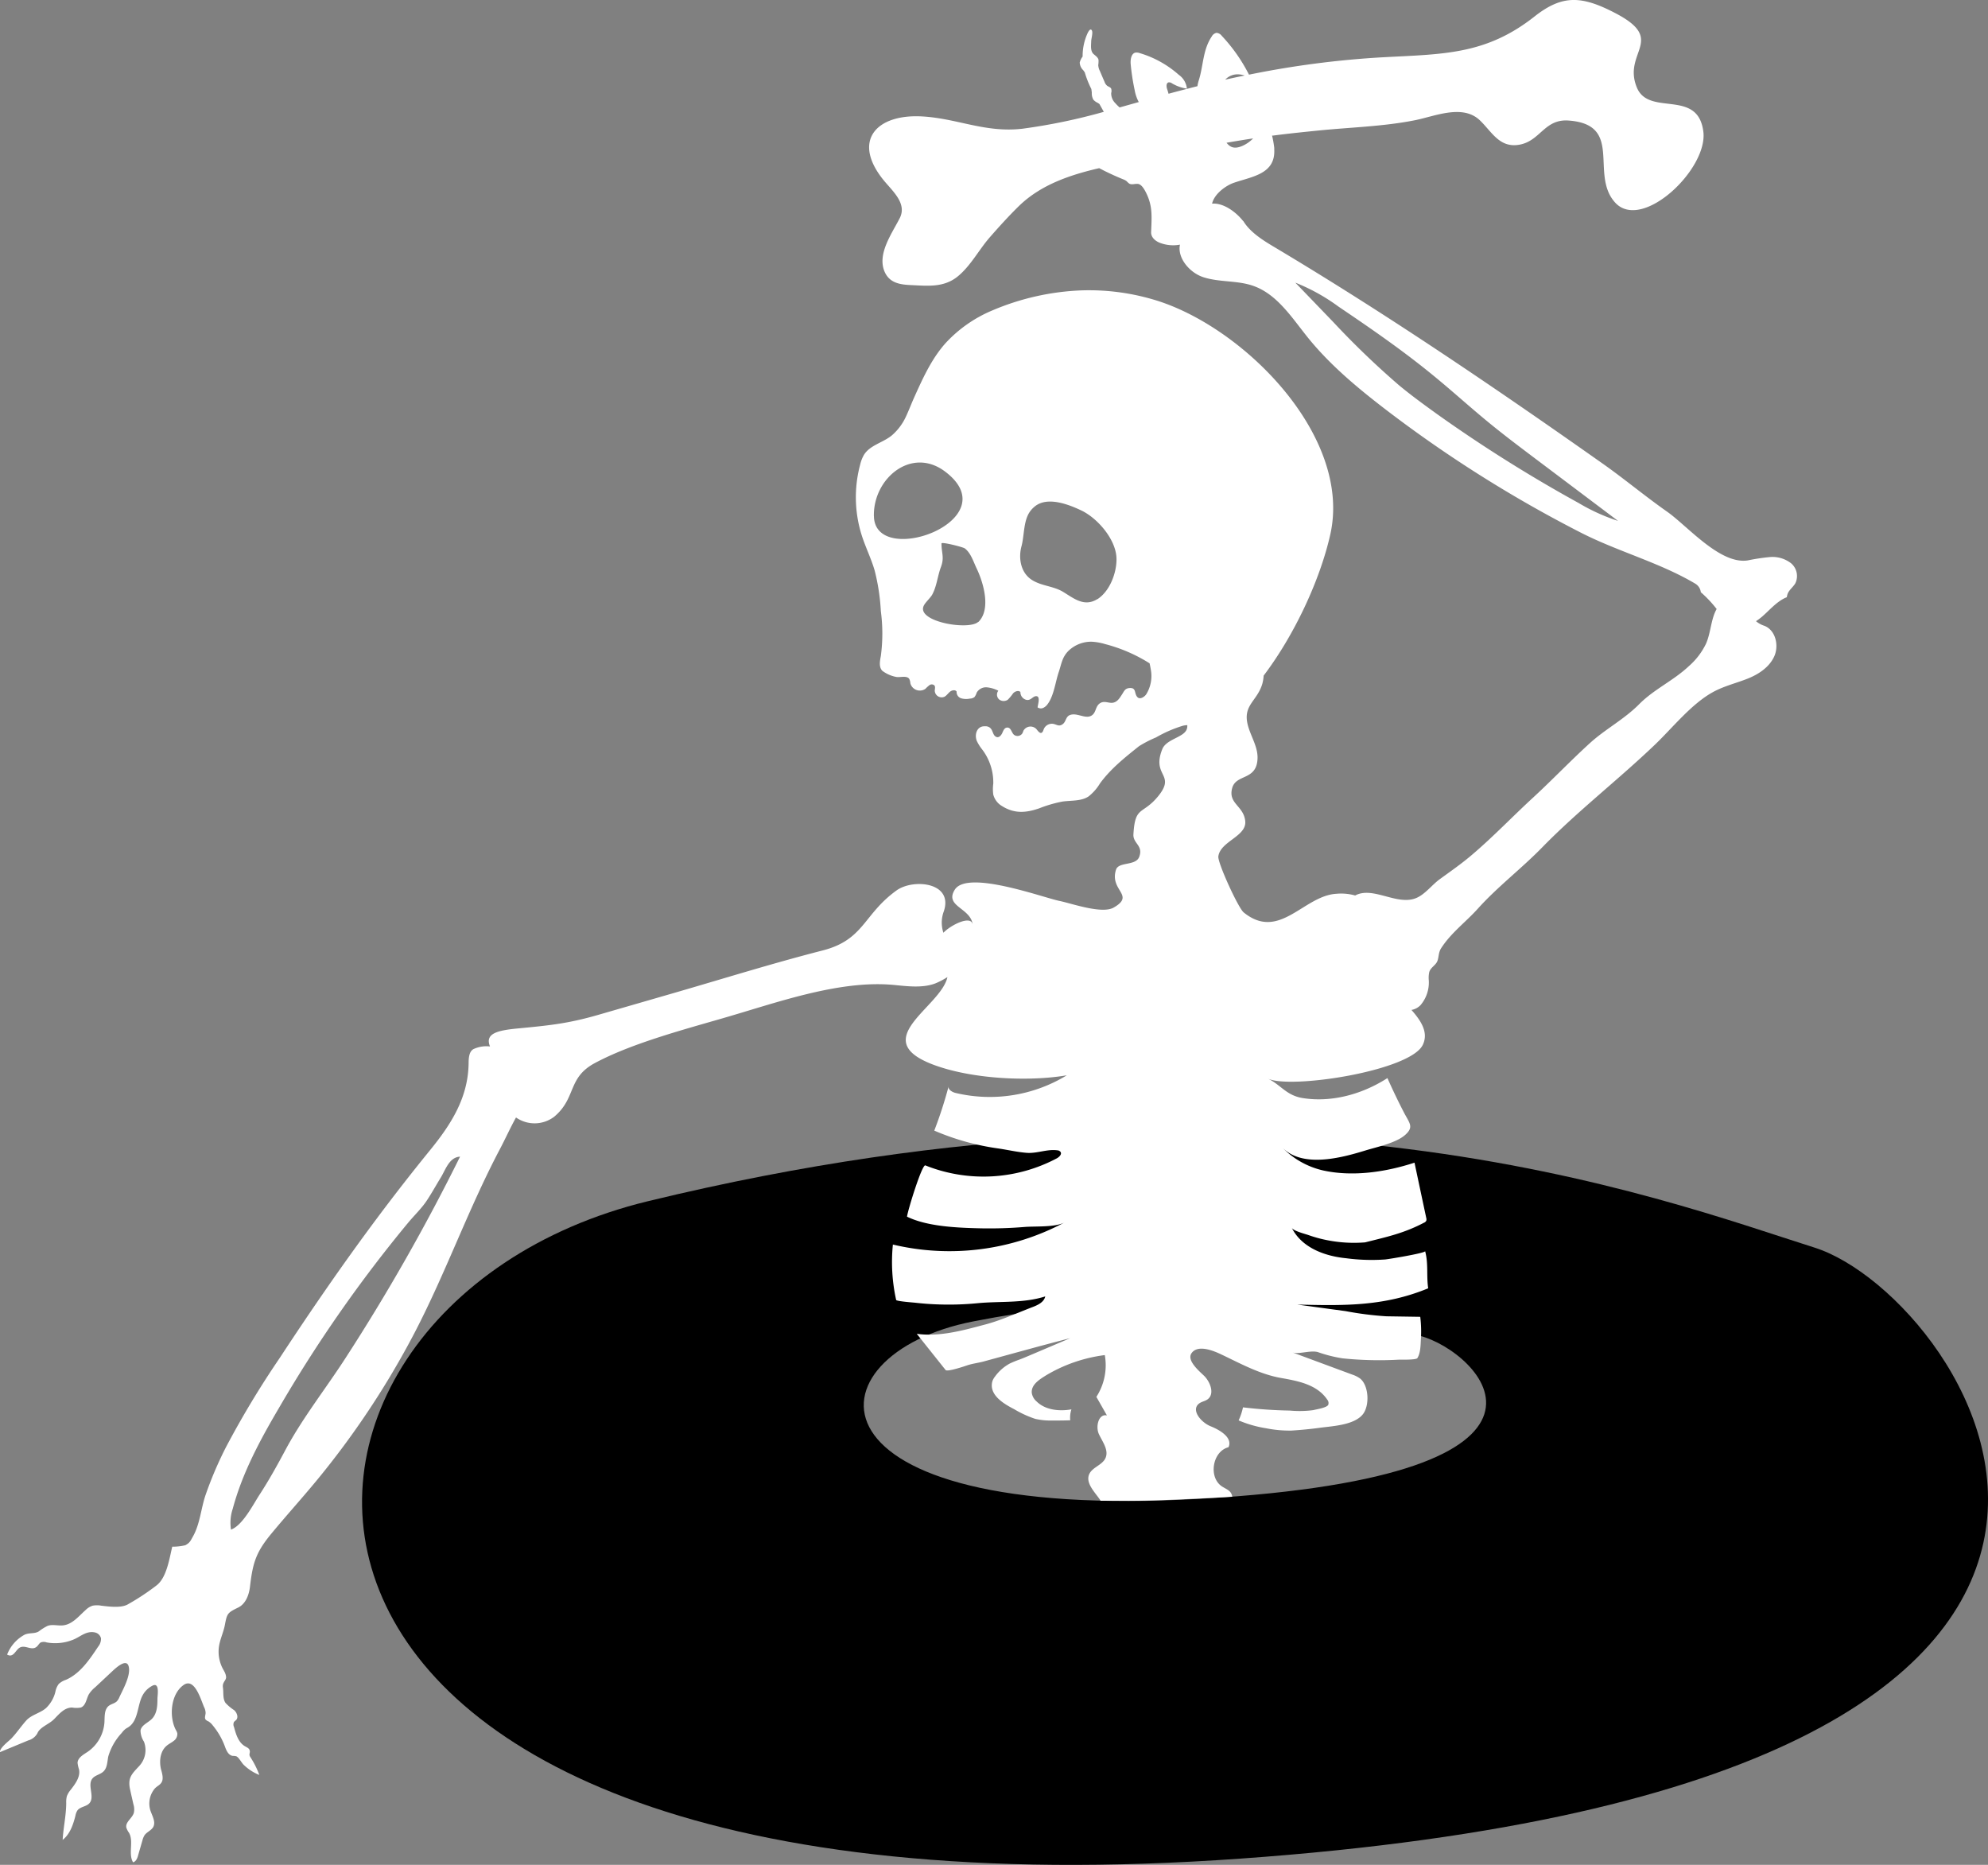 <?xml version="1.0" encoding="UTF-8"?> <svg xmlns="http://www.w3.org/2000/svg" viewBox="0 0 457.23 428.85"><rect x="0" y="0" width="457.23" height="428.85" fill="#808080" stroke="none"/> <defs> <style>.cls-1{fill:#fff;}</style> </defs> <g id="Layer_2" data-name="Layer 2"> <path d="M417.32,286.9C381.77,275.67,293.11,241.26,149,276.24,48.39,300.67,41.39,444.74,285.35,427.41S452.87,298.13,417.32,286.9ZM276,344.67c-93.37,5.34-90.69-33.26-52.18-40.79,55.15-10.78,89.09-.17,102.69,3.29S369.41,339.32,276,344.67Z"></path> <path class="cls-1" d="M205.57,226.5c3.06.29,6.56.77,9.52-.34a17.1,17.1,0,0,0,2.8-1.46v.06c-1.57,6.89-18.44,14.3-3.31,20.05,8.68,3.29,21.83,4,30.78,2.47a34,34,0,0,1-25.57,4.06c-.86-.2-1.92-.87-1.57-1.68A98.78,98.78,0,0,1,214.88,260a56.83,56.83,0,0,0,14.76,4.11c2.11.31,4.44.85,6.52,1,2.36.18,4.67-.9,7-.58a1,1,0,0,1,.75.36c.37.53-.28,1.17-.84,1.48A36,36,0,0,1,212.83,268c-.77-.32-4.08,10.45-4.22,11.79,4.73,2.31,11.73,2.56,16.93,2.68a99,99,0,0,0,10.19-.32c2.46-.19,7,.12,9.16-1.06a56.31,56.31,0,0,1-39.53,5.11,40.4,40.4,0,0,0,.75,12.74c.07.31,3.95.59,4.4.64,1.6.18,3.21.31,4.83.37a68.24,68.24,0,0,0,9.48-.26c5.2-.5,10.52.05,15.58-1.56-.28,1.32-1.71,2-3,2.48-3.83,1.47-7.36,3.12-11.35,4.12-5,1.34-10.1,2.69-15.2,2l6.63,8.32c.39.49,4.45-.89,5-1.08,1.41-.46,2.77-.57,4.19-1,6.49-1.76,13-3.59,19.48-5.24l-9.06,3.85c-.87.37-1.73.74-2.61,1.07a22.24,22.24,0,0,0-2.21.9,10.18,10.18,0,0,0-3.42,3,3.84,3.84,0,0,0-.58,1c-1,3.27,2.82,5.39,5,6.52a24.58,24.58,0,0,0,4.84,2.22,15.83,15.83,0,0,0,3.77.38c1.42,0,2.84,0,4.27-.06a6.11,6.11,0,0,1,.27-2.51c-2.8.5-6,.16-8-1.81a3.22,3.22,0,0,1-1.12-2c-.14-1.93,1.86-3.11,3.27-4a34.87,34.87,0,0,1,13.53-4.67,13.4,13.4,0,0,1-1.94,9.61l2.43,4.27c-1.91-.45-2.67,2.54-1.84,4.31s2.3,3.66,1.52,5.46-3.46,2.19-3.91,4.2,1.81,4.06,2.78,5.65c2,0,5.82,0,7.83,0,6.14,0,22.46-.89,22.45-.93-.24-1.35-1.07-1.57-2.24-2.28-3.32-2-2.4-8.14,1.37-9.1,1-2.17-1.89-3.93-4.09-4.81s-4.57-3.68-2.74-5.19c.58-.48,1.4-.57,2-1,1.66-1.18.72-3.86-.69-5.33-1-1-4.16-3.54-3-5.27,1.45-2.13,5.18-.54,6.88.27,4.42,2.1,8.83,4.54,13.7,5.4,3.87.69,8.29,1.47,10.66,5a1.19,1.19,0,0,1,.21,1.2c-.39.66-2.65,1-3.45,1.2a23.81,23.81,0,0,1-5.34.1,105.7,105.7,0,0,1-10.81-.74,14.14,14.14,0,0,1-1,3,26.72,26.72,0,0,0,6.32,1.81,27.33,27.33,0,0,0,5.83.53c2.23-.14,4.46-.36,6.67-.66,2.86-.38,7.73-.61,9.72-3.05,1.64-2,1.42-6.68-.62-8.27a6.6,6.6,0,0,0-1.8-.9L297.23,311c1.4.53,4.12-.55,5.86-.07a31.93,31.93,0,0,0,5.7,1.44,82.27,82.27,0,0,0,8.6.43c1.47,0,2.94-.05,4.41-.13.57,0,3.92.08,4.19-.36.75-1.19.73-3,.81-4.34a27.67,27.67,0,0,0-.15-5.15l-7.79-.12a76.35,76.35,0,0,1-9.38-1.19L298.37,300c10.73.27,20,.44,30.11-3.74-.44-2.85.08-5.66-.71-8.54.12.44-8.4,1.84-9.17,1.91a44.56,44.56,0,0,1-9-.28c-4.82-.47-10.19-2.37-12.5-7,.36.73,3.11,1.41,3.87,1.68a29.53,29.53,0,0,0,4.24,1.16,31.71,31.71,0,0,0,8.75.51c5.07-1.28,8.84-2.06,13.53-4.51a1,1,0,0,0,.55-.48,1.08,1.08,0,0,0,0-.59q-1.36-6.37-2.71-12.75c-6.54,2.14-14.11,3.29-20.93,1.81a18.9,18.9,0,0,1-9.5-5.32c4.63,4.81,13.59,2.41,19.06.73,2.63-.81,7.11-1.73,9.21-3.59s1-2.7-.34-5.3-2.56-5.15-3.73-7.78c-5.69,3.67-12.79,5.68-19.52,4.59-3.75-.61-5-3.05-8-4.48,5.17,2.5,32.85-1.75,35.67-7.78,1.32-2.81-.36-5.44-2.62-8a3.84,3.84,0,0,0,2.08-1.1,8.06,8.06,0,0,0,1.91-5.64,6.32,6.32,0,0,1,.11-2c.32-1,1.32-1.45,1.77-2.31s.27-2.06.93-3.11c2.31-3.59,5.64-6,8.43-9.09,4.61-5.13,10.17-9.32,15-14.3,8.11-8.28,17.25-15.32,25.68-23.37,4.11-3.91,8.46-9.47,13.48-12.2,2.43-1.33,5.18-2,7.76-3s5.11-2.63,6.27-5.15.33-6.07-2.26-7.07a5.7,5.7,0,0,1-1.92-1.06,14.57,14.57,0,0,0,1.44-1.08c1.69-1.47,3.17-3.26,5.21-4.25l.45-.19c0-.18.06-.37.11-.57.26-1,1.29-1.69,1.83-2.61a3.84,3.84,0,0,0-1-4.64,7,7,0,0,0-4.83-1.41,46,46,0,0,0-5.09.77c-6.38,1-13.86-7.91-18.6-11.23-5.05-3.54-9.79-7.51-14.83-11.06-24.73-17.43-49.78-34.46-75.78-49.95-2.39-1.43-5.26-3.25-6.78-5.73l-.17-.17c-1.55-1.94-4.4-4.11-7.05-3.9,0-.13.06-.25.1-.38.66-2,3.05-3.78,4.94-4.43,4.19-1.44,9.53-2,9.25-7.62,0-.13,0-.26,0-.4a24.48,24.48,0,0,0-.5-2.82l.21,0c3.37-.44,6.75-.79,10.13-1.13,7.44-.77,15.28-.94,22.61-2.42,4.48-.9,10.85-3.72,14.8,0,2.81,2.66,4.58,6.57,9.31,5.61s5.64-6,11.27-5.51c12.59,1,4.68,12.41,10.58,18.86,6.17,6.74,21.38-7.7,20.28-16.33-1.27-9.95-12.42-3.42-15.26-10.06C373.06,12,383.37,9.26,371.67,3.1c-7.9-4.15-12.34-4.35-18.76.71-11.21,8.83-21,8.61-34.84,9.36a214,214,0,0,0-30.81,4A37.94,37.94,0,0,0,281,8.24a1.7,1.7,0,0,0-1.19-.69,1.62,1.62,0,0,0-1.12.85c-2.09,3.12-1.9,6.74-3,10.15a9.57,9.57,0,0,0-.29,1.27q-3,.76-6.1,1.59l-.54.15c-.11-.4-.21-.74-.3-1-.22-.59-.29-1.49.33-1.62a1.16,1.16,0,0,1,.8.25,9.55,9.55,0,0,0,3.39,1.2,4.39,4.39,0,0,0-1.86-3.18,23.7,23.7,0,0,0-9-5,2.12,2.12,0,0,0-.93-.12c-1,.17-1.23,1.58-1.14,2.64a51.18,51.18,0,0,0,.92,6,9.08,9.08,0,0,0,.94,2.74l-4.41,1.24a11.9,11.9,0,0,1-1-1,3.15,3.15,0,0,1-.93-2.31,1.78,1.78,0,0,0,0-1c-.17-.36-.63-.45-.94-.69a2.05,2.05,0,0,1-.61-.94c-.36-.81-.7-1.62-1.05-2.44a3.47,3.47,0,0,1-.38-1.36,5.7,5.7,0,0,0,.06-1.23c-.14-.57-.7-.92-1.14-1.31-.76-.7-.56-2-.54-2.91,0-.65.46-2,.14-2.54s-.76.2-1,.72A12.52,12.52,0,0,0,249,13a3.92,3.92,0,0,0-.67,1.38,2.63,2.63,0,0,0,.82,1.78c.12.17.24.33.35.51A21.86,21.86,0,0,0,251,20.46c.05.3.09.6.11.9a2.89,2.89,0,0,0,.37,1.58,3.28,3.28,0,0,0,1,.72,3.83,3.83,0,0,1,.39.27l1,1.79a134.42,134.42,0,0,1-18.7,3.88c-8.6,1-15-2.39-23.17-2.83-10.5-.56-16.14,5.65-8.73,14.72,2.08,2.53,5.37,5.31,3.67,8.67-1.86,3.65-5.32,8.36-3.42,12.47,1.16,2.48,3.54,2.82,6,2.93,3.81.17,7.44.61,10.64-1.9,3-2.39,4.9-6.09,7.41-9,2.15-2.46,4.52-5.08,6.85-7.35,5-4.82,11.61-7.07,18.39-8.64l1.2.62c1.4.69,2.82,1.34,4.27,1.93a3.14,3.14,0,0,1,.83.44,4.6,4.6,0,0,0,.61.56c.58.33,1.32,0,2,.07s1.27.91,1.65,1.61c1.82,3.35,1.51,5.85,1.38,9.57,0,1.14,1,2,2.1,2.4a8.53,8.53,0,0,0,4.54.39c-.65,3,2.14,6.4,5.3,7.46,3.7,1.23,7.82.72,11.5,2,5.49,1.9,8.86,7.23,12.5,11.77,5.08,6.33,11.38,11.59,17.82,16.54a293.94,293.94,0,0,0,45.12,28.48c8.46,4.32,18.13,6.88,26.22,11.68a2.65,2.65,0,0,1,1.33,2,27.27,27.27,0,0,1,3.64,3.86,9.13,9.13,0,0,0-.63,1.4c-.74,2.13-.9,4.45-1.79,6.52a16.07,16.07,0,0,1-3.94,5.19c-3.54,3.35-8.06,5.34-11.47,8.79s-7.78,5.72-11.31,8.93c-4.46,4.06-8.65,8.46-13.09,12.55-4.71,4.33-9.16,9-14,13.11-2.39,2.05-4.93,3.81-7.48,5.66-1.74,1.27-3.32,3.42-5.31,4.28-4.43,1.92-10-2.77-14.12-.55a11.89,11.89,0,0,0-4.34-.39c-7.52.44-13.08,10.94-21.29,4.29-1.25-1-6-11.38-5.84-12.87.44-3.52,6.54-4.59,6.19-8.13s-4-4-3-7.62c.91-3.3,5.71-1.62,5.83-6.89.06-2.91-1.91-5.49-2.39-8.27-.7-4,2.36-5,3.48-8.78a8.76,8.76,0,0,0,.31-1.9c7.05-9.29,13-22,15.36-32.59,5-22.82-20.57-48.23-41.08-54a52.36,52.36,0,0,0-16.28-2,58,58,0,0,0-20.43,4.62,30.76,30.76,0,0,0-10.67,7.45c-3.21,3.56-5.22,8-7.16,12.29-.71,1.56-1.3,3.15-2,4.64a12.7,12.7,0,0,1-3.2,4.3c-2,1.7-5.11,2.27-6.48,4.55a8.1,8.1,0,0,0-.85,2.19,29,29,0,0,0,.42,16.49c.87,2.66,2.12,5.18,2.9,7.86a47.68,47.68,0,0,1,1.43,9.38,39,39,0,0,1,0,10.29c-.22,1.17-.49,2.55.33,3.41a7.61,7.61,0,0,0,3.16,1.41c.89.2,2.5-.4,3.06.49a2.94,2.94,0,0,1,.24,1,2.26,2.26,0,0,0,3.44,1.27,9.37,9.37,0,0,1,.94-.85.89.89,0,0,1,1.16.07c.24.34.08.8.07,1.21a1.59,1.59,0,0,0,2.2,1.39c.52-.26.84-.79,1.29-1.16s1.21-.52,1.54-.05a1.51,1.51,0,0,0,1.06,1.56,4.3,4.3,0,0,0,2,.06,1.71,1.71,0,0,0,1.05-.36,3.13,3.13,0,0,0,.5-1,2.47,2.47,0,0,1,2.33-1.23,7.36,7.36,0,0,1,2.65.78,1.48,1.48,0,0,0,.18,2,1.68,1.68,0,0,0,2,.07,10.94,10.94,0,0,0,1.22-1.47c.43-.46,1.23-.75,1.68-.3a1.82,1.82,0,0,0,1.17,1.74c1.21.45,1.66-.9,2.56-.78s.27,2,.22,2.57a1.32,1.32,0,0,0,1.25.14,2.56,2.56,0,0,0,1-.81c1.5-1.94,1.83-5.14,2.61-7.43.64-1.89.77-3.51,2.35-5a7.53,7.53,0,0,1,5.24-2,13,13,0,0,1,3.09.55,36,36,0,0,1,10.22,4.42c.1.44.19.89.26,1.33a8,8,0,0,1-1.05,5.82c-.48.66-1.47,1.21-2,.63-.83-.83-.16-2.25-1.88-2.09-1,.09-1.19.72-1.66,1.44s-1,1.68-2,1.91-2-.51-3,.09c-1.27.74-.85,2.39-2.25,3s-3.25-.87-4.81-.21c-.88.38-.84,1.45-1.51,2-1.11.92-1.66-.2-2.87,0a2,2,0,0,0-1.57,1.22c-.13.33-.23.76-.58.86s-.79-.46-1.09-.85a1.86,1.86,0,0,0-3,.34,5.56,5.56,0,0,1-.25.61,1.33,1.33,0,0,1-2,.27c-.5-.53-.63-1.51-1.35-1.59s-1,.61-1.24,1.17-.75,1.2-1.33,1c-1.18-.41-.62-2.2-2.34-2.47a2.58,2.58,0,0,0-.38,0c-1.84-.07-2.43,1.93-1.83,3.39a10.62,10.62,0,0,0,1.27,2,12.52,12.52,0,0,1,2.51,7.8,9.27,9.27,0,0,0,0,2.52,4.32,4.32,0,0,0,2,2.63c2.84,1.78,5.45,1.59,8.53.54a30,30,0,0,1,5.37-1.57c2.05-.29,4.29-.05,6-1.17a11,11,0,0,0,2.64-3c2.45-3.37,5.77-6,9-8.58a27.06,27.06,0,0,1,3.89-2,29.59,29.59,0,0,1,6.19-2.69,4.71,4.71,0,0,1,1-.13,2.32,2.32,0,0,1-.11.9c-.63,1.93-4.69,2.27-5.63,4.6-2.55,6.33,3.26,5.7-1,10.89-3.6,4.35-5.27,2.05-5.65,8.73-.12,2.11,2.35,2.56,1.32,5.2-.82,2.08-4.72,1.05-5.32,2.91-1.56,4.84,4.52,5.82-.55,8.72-2.68,1.54-9.65-.95-12.41-1.52-3.87-.79-21.22-7.22-24.12-2.6-2.47,3.93,3.79,4.17,4.12,8.14-.2-2.47-5.08,0-6.74,1.77a7.37,7.37,0,0,1,.1-4.94c2.23-6.73-7.08-7.53-10.87-4.8-7.66,5.51-7.44,11.36-17,13.81-11.41,2.92-22.71,6.45-34,9.72l-17.68,5.11c-6.93,2-11.27,2.42-18.38,3.1-4.64.44-7.7,1.12-6.45,4.15a7,7,0,0,0-3.79.6c-1,.52-1.12,2-1.13,3.12-.06,8-4,14.15-8.87,20.13q-6.33,7.78-12.32,15.81c-7.76,10.4-15.12,21.1-22.24,31.95a212.29,212.29,0,0,0-12.39,20.56,86.75,86.75,0,0,0-4.69,11c-1.06,3.13-1.26,6.63-2.9,9.53-.59,1.05-.7,1.42-1.75,2a12.79,12.79,0,0,1-3,.33c-.67,2.74-1.28,7.15-3.65,8.93A54.85,54.85,0,0,1,29.3,369c-1.57.82-4.29.45-6,.25a5.44,5.44,0,0,0-2,0,4,4,0,0,0-1.61,1c-1.59,1.42-3.05,3.29-5.16,3.52-1.2.14-2.46-.29-3.58.12a11.38,11.38,0,0,0-2,1.25c-1,.64-2.17.26-3.31.79a8.84,8.84,0,0,0-4,4.56c1.35.8,1.88-.84,2.72-1.48,1.34-1,2.87.78,4.13-.37.32-.29.51-.72.88-.94a2,2,0,0,1,1.38,0,11,11,0,0,0,6.07-.63c1.65-.65,3-2.1,5-1.67a1.8,1.8,0,0,1,1.41,1.37,2.86,2.86,0,0,1-.67,1.92c-2,3-4.12,6.17-7.41,7.61a4.58,4.58,0,0,0-1.62.93,4.2,4.2,0,0,0-.79,1.82,7.69,7.69,0,0,1-2.14,3.73c-1.33,1.18-3.37,1.54-4.56,2.87s-2.15,2.78-3.38,4.09c-.62.66-2.76,2.2-2.67,3.19l6.51-2.7a3.44,3.44,0,0,0,2.08-1.6c.57-1.46,2.66-2.08,3.85-3.28s2.37-2.68,4.16-2.68a5.65,5.65,0,0,0,2,0c1.14-.43,1.26-1.94,1.82-3A6.71,6.71,0,0,1,21.9,388l3.91-3.66c.9-.84,3.25-3,3.77-1.18.59,2.05-1.3,5.35-2.12,7.13a3.07,3.07,0,0,1-.57.93c-.5.51-1.3.62-1.87,1.06-1.06.84-.93,2.44-1,3.79a8.94,8.94,0,0,1-3.9,6.81c-1,.66-2.25,1.34-2.28,2.53a7.7,7.7,0,0,0,.33,1.48c.36,1.71-.84,3.32-1.92,4.71a4.89,4.89,0,0,0-.88,1.49,5.35,5.35,0,0,0-.14,1.5c0,2.87-.67,5.68-.82,8.52,1.68-1.32,2.42-3.5,2.94-5.57a3.24,3.24,0,0,1,.49-1.25c.66-.83,2-.82,2.71-1.6,1.33-1.45-.52-4.11.68-5.66.62-.81,1.82-.94,2.56-1.65.9-.85.87-2.26,1.12-3.48A13.44,13.44,0,0,1,28,398.51a4.85,4.85,0,0,1,.88-.93c.23-.16.48-.28.71-.44,2.24-1.5,2-5,3.17-7.2a5.31,5.31,0,0,1,2.38-2.33,1,1,0,0,1,.52-.11c1,.12.53,2.58.55,3.25,0,1.62-.12,3.43-1.36,4.61-.89.85-2.3,1.36-2.53,2.57a4.76,4.76,0,0,0,.78,2.57A5.39,5.39,0,0,1,32,406.14c-1.7,1.83-2.69,2.69-2.06,5.46.24,1.1.49,2.2.74,3.3a3.86,3.86,0,0,1,.1,2c-.38,1.25-2,2.12-1.72,3.39a4.28,4.28,0,0,0,.62,1.2c1.12,2-.24,4.77.92,6.77.68-.17,1-.95,1.17-1.62l1-3.46a4.2,4.2,0,0,1,.46-1.12c.51-.75,1.52-1.09,2-1.89.67-1.2-.25-2.6-.67-3.92a5.35,5.35,0,0,1,1-4.9c.55-.65,1.35-.86,1.7-1.67s0-2-.25-2.89c-.42-1.89-.15-4.1,1.33-5.34.51-.43,1.12-.71,1.64-1.13a1.93,1.93,0,0,0,.8-1.72,2.83,2.83,0,0,0-.35-.8c-1.57-3-1.2-8.18,1.78-10.3,2.55-1.82,4,3.41,4.72,5.06a3.25,3.25,0,0,1,.36,1.31c0,.54-.31,1.15,0,1.57a1.82,1.82,0,0,0,.66.42,3.68,3.68,0,0,1,1,.94,16.47,16.47,0,0,1,2.74,4.73c.36,1,.82,2.11,1.83,2.26a3.13,3.13,0,0,1,.82.09c.62.25,1.21,1.52,1.75,2a10.77,10.77,0,0,0,3.55,2.29,20.18,20.18,0,0,0-2.06-4.1c-.47-.71.06-.95-.18-1.62-.15-.44-.64-.63-1.05-.87-1.51-.87-2.08-2.74-2.53-4.43a1.36,1.36,0,0,1,0-1.17,3.8,3.8,0,0,1,.47-.42c.61-.61.21-1.7-.43-2.28a10.6,10.6,0,0,1-2-1.68c-.67-1-.41-2.35-.59-3.56s.78-1.6.73-2.38c-.06-1-.73-1.69-1.07-2.59a8.4,8.4,0,0,1-.55-4.56c.26-1.6,1-3.12,1.32-4.73.52-2.73.57-2.88,3.07-4.1,1.74-.84,2.51-2.92,2.73-4.84.65-5.62,1.43-8,5.12-12.41,3.32-4,6.78-7.83,10.08-11.82a196,196,0,0,0,22.69-34.2c7.21-13.87,12.27-28.29,19.56-42.11,1.28-2.42,2.4-4.93,3.73-7.32a7.46,7.46,0,0,0,8.79-.18c5.13-4.31,3-8.91,9.3-12.31,8.35-4.49,20.23-7.65,29.46-10.33C178.35,230.68,192.94,225.3,205.57,226.5ZM288.21,31.83a7.86,7.86,0,0,1-2.49,1.73c-1.85.79-2.8.3-3.62-.73Q285.15,32.29,288.21,31.83Zm-3.95-14.72a4.87,4.87,0,0,1,2,.26c-1.49.3-3,.62-4.46.95A3.8,3.8,0,0,1,284.26,17.11Zm78.83,98.57a331.81,331.81,0,0,1-32.48-20.39c-3-2.16-6.05-4.37-8.92-6.76A193.73,193.73,0,0,1,306.59,74l-8.67-9a44.25,44.25,0,0,1,9.9,5.49c7.56,5.1,15.07,10.29,22.11,16.09,4.21,3.45,8.24,7.12,12.45,10.57,3.39,2.78,6.89,5.42,10.39,8.06l9.13,6.87,10.24,7.71A44.62,44.62,0,0,1,363.09,115.68Zm-162.1,3c-.18-8.63,8.57-16,16.28-10.31C232.3,119.55,201.24,130.85,201,118.72Zm24,24.33c-2.19,2-14,0-12.59-3.58.32-.84,1.49-1.8,2-2.68,1.06-1.95,1.23-4.27,2-6.33.85-2.25.13-3.2.14-5.45,0-.43,5,.84,5.37,1.15,1.41,1.06,2,3.15,2.76,4.7C226.18,134,228,140.16,225,143.05Zm27.43-5.26c-3,1.88-5.33-.06-7.86-1.61-2.25-1.39-5-1.35-7.23-2.78-2.55-1.63-3.14-4.93-2.4-7.71.68-2.49.42-5.93,2-8.07a6,6,0,0,1,1.11-1.15c2.91-2.32,7.79-.42,10.75,1,3.77,1.84,8,6.79,8,11.15C256.81,131.85,255.2,136,252.4,137.79ZM79.58,312.13c-4.5,7-9.93,13.84-13.87,21.19-1.88,3.52-3.8,7-6,10.38-1.45,2.22-3.82,6.92-6.44,8l-.14.06a10.08,10.08,0,0,1,.4-4.8c2.2-8.23,6.29-15.81,10.61-23.15A313.66,313.66,0,0,1,93.94,281.1c1.36-1.63,3-3.19,4.17-4.94s2.18-3.6,3.27-5.37,1.93-4.68,4.43-4.8A460.29,460.29,0,0,1,79.58,312.13Z"></path> </g> </svg> 